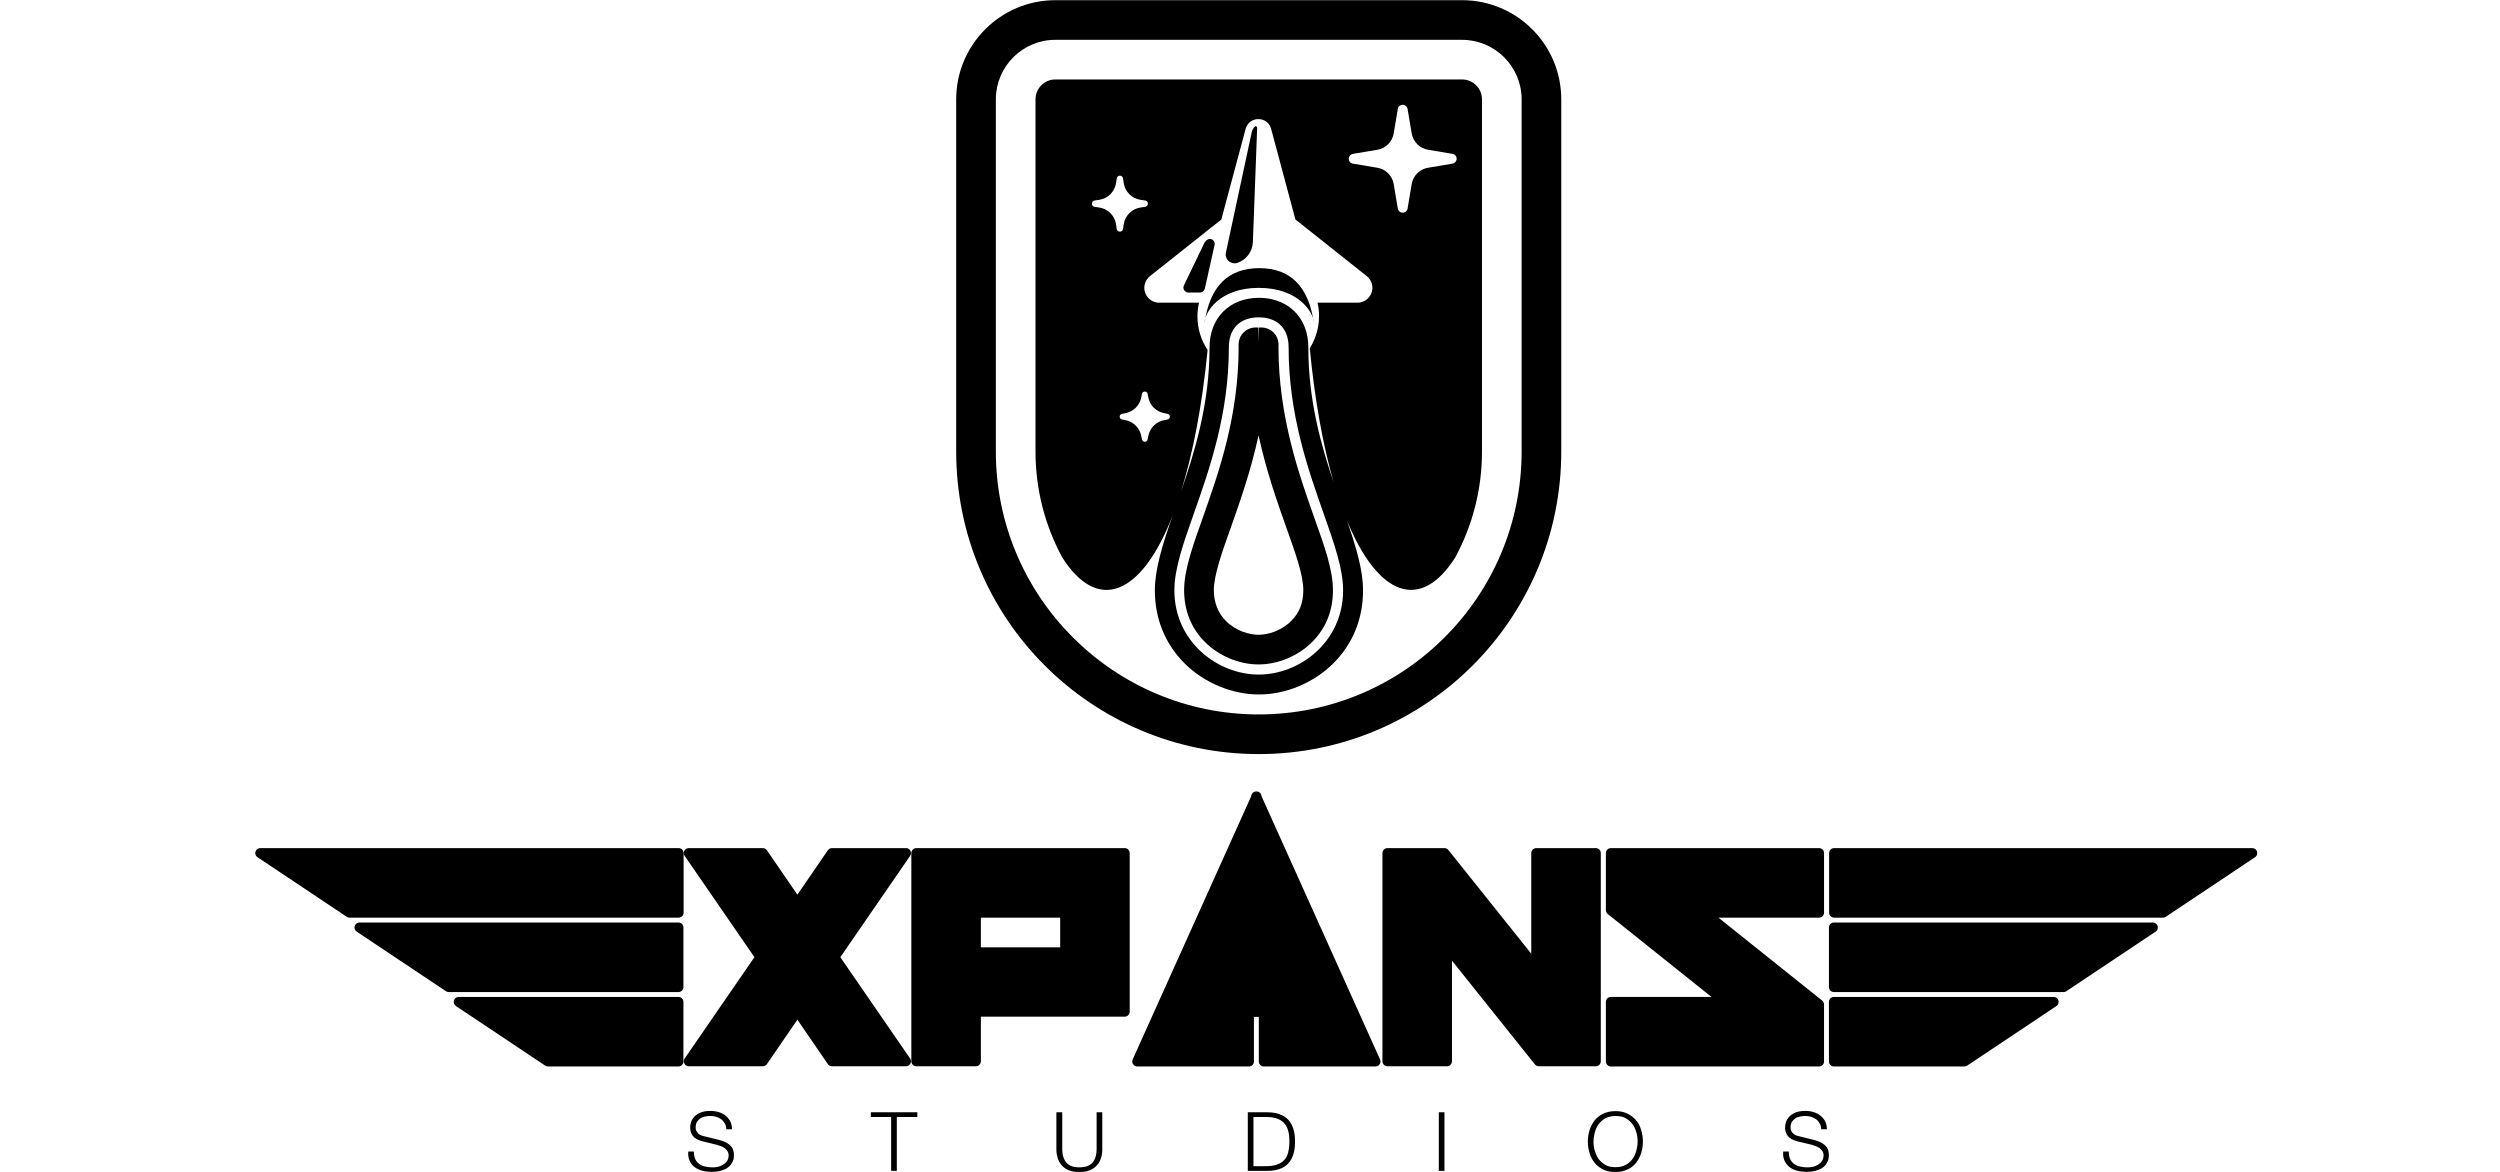 <svg width="128" height="60" viewBox="0 0 128 60" fill="none" xmlns="http://www.w3.org/2000/svg">
<g clip-path="url(#clip0_153_395)">
<path fill-rule="evenodd" clip-rule="evenodd" d="M35.527 58.959C35.527 59.109 35.547 59.239 35.597 59.349C35.647 59.449 35.717 59.539 35.807 59.599C35.897 59.659 35.997 59.709 36.117 59.729C36.237 59.759 36.367 59.769 36.507 59.769C36.587 59.769 36.667 59.759 36.767 59.739C36.857 59.719 36.947 59.679 37.027 59.629C37.107 59.579 37.177 59.519 37.227 59.439C37.277 59.359 37.307 59.269 37.307 59.159C37.307 59.079 37.287 58.999 37.247 58.939C37.207 58.879 37.157 58.829 37.097 58.779C37.037 58.739 36.967 58.699 36.897 58.679C36.827 58.659 36.757 58.629 36.687 58.609L36.017 58.449C35.927 58.429 35.847 58.399 35.767 58.369C35.687 58.339 35.617 58.289 35.547 58.239C35.487 58.179 35.437 58.119 35.397 58.029C35.357 57.939 35.337 57.849 35.337 57.729C35.337 57.659 35.347 57.569 35.377 57.469C35.407 57.369 35.457 57.279 35.537 57.189C35.617 57.099 35.717 57.029 35.857 56.969C35.987 56.909 36.167 56.879 36.377 56.879C36.527 56.879 36.667 56.899 36.797 56.939C36.927 56.979 37.047 57.039 37.147 57.119C37.247 57.199 37.327 57.299 37.387 57.409C37.447 57.529 37.477 57.659 37.477 57.819H37.187C37.187 57.709 37.157 57.599 37.107 57.519C37.057 57.429 36.997 57.359 36.927 57.309C36.857 57.259 36.767 57.209 36.667 57.179C36.567 57.149 36.467 57.139 36.367 57.139C36.267 57.139 36.177 57.149 36.087 57.169C35.997 57.189 35.917 57.219 35.847 57.269C35.777 57.319 35.727 57.379 35.677 57.449C35.637 57.529 35.617 57.619 35.617 57.729C35.617 57.799 35.627 57.859 35.657 57.909C35.687 57.959 35.717 58.009 35.757 58.039C35.797 58.079 35.847 58.109 35.897 58.129C35.947 58.149 36.007 58.169 36.067 58.179L36.797 58.359C36.907 58.389 37.007 58.419 37.097 58.459C37.187 58.499 37.277 58.549 37.347 58.609C37.417 58.669 37.477 58.739 37.517 58.829C37.557 58.919 37.577 59.019 37.577 59.149C37.577 59.179 37.577 59.229 37.567 59.279C37.567 59.339 37.547 59.399 37.517 59.459C37.487 59.519 37.457 59.589 37.407 59.649C37.357 59.709 37.287 59.769 37.207 59.819C37.117 59.869 37.017 59.909 36.887 59.949C36.757 59.979 36.607 59.999 36.437 59.999C36.267 59.999 36.097 59.979 35.947 59.939C35.797 59.899 35.667 59.839 35.557 59.749C35.447 59.669 35.367 59.559 35.307 59.429C35.247 59.299 35.227 59.139 35.237 58.959H35.527ZM44.597 56.949H46.967V57.189H45.917V59.949H45.627V57.189H44.587V56.949H44.597ZM54.097 56.949H54.387V58.809C54.387 58.979 54.407 59.129 54.447 59.249C54.487 59.369 54.547 59.469 54.617 59.549C54.697 59.629 54.787 59.679 54.897 59.719C55.007 59.759 55.127 59.769 55.267 59.769C55.407 59.769 55.527 59.749 55.637 59.719C55.747 59.679 55.837 59.629 55.917 59.549C55.997 59.469 56.047 59.369 56.087 59.249C56.127 59.129 56.147 58.979 56.147 58.809V56.949H56.437V58.869C56.437 59.019 56.417 59.169 56.367 59.309C56.317 59.449 56.257 59.569 56.157 59.669C56.067 59.769 55.947 59.859 55.797 59.919C55.647 59.979 55.467 60.009 55.257 60.009C55.047 60.009 54.877 59.979 54.727 59.919C54.577 59.859 54.457 59.779 54.367 59.669C54.277 59.569 54.207 59.449 54.157 59.309C54.117 59.169 54.087 59.019 54.087 58.869V56.949H54.097ZM63.887 56.949H64.927C65.387 56.959 65.727 57.089 65.957 57.329C66.187 57.579 66.307 57.949 66.307 58.449C66.307 58.949 66.187 59.319 65.957 59.569C65.727 59.819 65.377 59.939 64.927 59.949H63.887V56.949ZM64.177 59.709H64.787C65.007 59.709 65.187 59.689 65.347 59.639C65.507 59.589 65.627 59.519 65.727 59.419C65.827 59.319 65.907 59.189 65.947 59.029C65.987 58.869 66.017 58.679 66.017 58.449C66.017 58.219 65.997 58.029 65.947 57.869C65.897 57.709 65.827 57.579 65.727 57.479C65.627 57.379 65.497 57.309 65.347 57.259C65.187 57.209 65.007 57.189 64.787 57.189H64.177V59.709ZM73.667 56.949H73.957V59.949H73.667V56.949ZM81.587 58.449C81.587 58.609 81.607 58.769 81.657 58.929C81.707 59.089 81.767 59.229 81.857 59.349C81.947 59.469 82.067 59.569 82.207 59.649C82.347 59.729 82.517 59.759 82.717 59.759C82.917 59.759 83.087 59.719 83.227 59.649C83.367 59.569 83.487 59.469 83.577 59.349C83.667 59.229 83.737 59.079 83.777 58.929C83.817 58.769 83.847 58.609 83.847 58.449C83.847 58.289 83.827 58.119 83.777 57.969C83.737 57.809 83.667 57.669 83.577 57.549C83.487 57.429 83.367 57.329 83.227 57.249C83.087 57.169 82.917 57.139 82.717 57.139C82.517 57.139 82.347 57.179 82.207 57.249C82.067 57.329 81.947 57.429 81.857 57.549C81.767 57.669 81.697 57.819 81.657 57.969C81.617 58.119 81.587 58.289 81.587 58.449ZM81.297 58.449C81.297 58.239 81.327 58.049 81.387 57.859C81.447 57.669 81.537 57.509 81.647 57.359C81.767 57.219 81.917 57.099 82.087 57.019C82.257 56.939 82.467 56.889 82.707 56.889C82.947 56.889 83.147 56.929 83.327 57.019C83.507 57.109 83.647 57.219 83.767 57.359C83.887 57.499 83.977 57.669 84.027 57.859C84.087 58.049 84.117 58.249 84.117 58.449C84.117 58.649 84.087 58.849 84.027 59.039C83.967 59.229 83.877 59.389 83.767 59.539C83.647 59.679 83.507 59.799 83.327 59.879C83.147 59.959 82.947 60.009 82.707 60.009C82.467 60.009 82.267 59.969 82.087 59.879C81.907 59.789 81.757 59.679 81.647 59.539C81.537 59.399 81.437 59.229 81.387 59.039C81.327 58.849 81.297 58.649 81.297 58.449ZM91.587 58.959C91.587 59.109 91.607 59.239 91.657 59.349C91.707 59.449 91.777 59.539 91.867 59.599C91.957 59.659 92.057 59.709 92.177 59.729C92.297 59.759 92.427 59.769 92.567 59.769C92.647 59.769 92.727 59.759 92.827 59.739C92.917 59.719 93.007 59.679 93.087 59.629C93.167 59.579 93.237 59.519 93.287 59.439C93.337 59.359 93.367 59.269 93.367 59.159C93.367 59.079 93.347 58.999 93.307 58.939C93.267 58.879 93.217 58.829 93.157 58.779C93.097 58.739 93.027 58.699 92.957 58.679C92.887 58.659 92.817 58.629 92.747 58.609L92.077 58.449C91.987 58.429 91.907 58.399 91.827 58.369C91.747 58.339 91.677 58.289 91.607 58.239C91.547 58.179 91.497 58.119 91.457 58.029C91.417 57.949 91.397 57.849 91.397 57.729C91.397 57.659 91.407 57.569 91.437 57.469C91.467 57.369 91.517 57.279 91.597 57.189C91.677 57.099 91.777 57.029 91.917 56.969C92.047 56.909 92.227 56.879 92.437 56.879C92.587 56.879 92.727 56.899 92.857 56.939C92.987 56.979 93.107 57.039 93.207 57.119C93.307 57.199 93.387 57.299 93.447 57.409C93.507 57.529 93.537 57.659 93.537 57.819H93.247C93.247 57.709 93.217 57.599 93.167 57.519C93.117 57.429 93.057 57.359 92.987 57.309C92.917 57.259 92.827 57.209 92.727 57.179C92.627 57.149 92.527 57.139 92.427 57.139C92.327 57.139 92.237 57.149 92.147 57.169C92.057 57.189 91.977 57.219 91.907 57.269C91.837 57.319 91.787 57.379 91.737 57.449C91.697 57.529 91.677 57.619 91.677 57.729C91.677 57.799 91.687 57.859 91.717 57.909C91.737 57.959 91.777 58.009 91.817 58.039C91.857 58.079 91.907 58.109 91.957 58.129C92.007 58.149 92.067 58.169 92.127 58.179L92.857 58.359C92.967 58.389 93.067 58.419 93.157 58.459C93.247 58.499 93.337 58.549 93.407 58.609C93.477 58.669 93.537 58.739 93.577 58.829C93.617 58.919 93.637 59.019 93.637 59.149C93.637 59.179 93.637 59.229 93.627 59.279C93.627 59.339 93.607 59.399 93.577 59.459C93.547 59.519 93.517 59.589 93.467 59.649C93.417 59.709 93.347 59.769 93.267 59.819C93.177 59.869 93.077 59.909 92.947 59.949C92.817 59.979 92.667 59.999 92.497 59.999C92.327 59.999 92.157 59.979 92.007 59.939C91.857 59.899 91.727 59.839 91.617 59.749C91.507 59.659 91.427 59.559 91.367 59.429C91.307 59.299 91.287 59.139 91.297 58.959H91.587Z" fill="black"/>
<path fill-rule="evenodd" clip-rule="evenodd" d="M34.486 51.549V54.089H28.136L24.326 51.549H34.486ZM104.306 51.549L100.496 54.089H94.146V51.549H104.306ZM38.926 43.929L40.826 46.699L42.726 43.929H45.896L42.406 49.009L45.896 54.089H42.726L40.826 51.319L38.926 54.089H35.756L39.246 49.009L35.756 43.929H38.926ZM92.886 43.929V46.469H86.536L92.886 51.549V54.089H82.726V51.549H89.076L82.726 46.469V43.929H92.886ZM57.336 43.929V51.549H49.716V54.089H47.176V43.929H57.336ZM73.836 43.929L78.916 50.279V43.929H81.456V54.089H78.916L73.836 47.739V54.089H71.296V43.929H73.836ZM64.316 41.389L70.026 54.079H64.946V51.539H63.676V54.079H58.596L64.306 41.389H64.316ZM34.486 47.739V50.279H23.056L19.246 47.739H34.486ZM109.386 47.739L105.576 50.279H94.146V47.739H109.386ZM54.796 46.469H49.716V49.009H54.796V46.469ZM34.486 43.929V46.469H17.976L14.166 43.929H34.486ZM114.466 43.929L110.656 46.469H94.156V43.929H114.466Z" fill="black" stroke="black" stroke-width="0.55" stroke-miterlimit="10"/>
<path fill-rule="evenodd" clip-rule="evenodd" d="M34.736 51.298V54.348H28.056L23.486 51.298H34.736ZM105.146 51.298L100.576 54.348H93.896V51.298H105.146ZM42.596 43.678H46.386L42.716 49.008L46.386 54.338H42.596L40.826 51.758L39.056 54.338H35.266L38.936 49.008L35.266 43.678H39.056L40.826 46.258L42.596 43.678ZM93.136 43.678V46.728H87.256L93.136 51.428V54.348H82.476V51.298H88.356L82.476 46.598V43.678H93.136ZM57.586 43.678V51.798H49.966V54.338H46.916V43.678H57.586ZM54.536 46.728H49.966V48.758H54.536V46.728ZM73.956 43.678L78.656 49.558V43.678H81.706V54.338H78.786L74.086 48.458V54.338H71.036V43.678H73.956ZM64.316 40.778L70.426 54.348H64.706V51.808H63.946V54.348H58.226L64.336 40.778H64.316ZM34.736 47.488V50.538H22.976L18.406 47.488H34.736ZM110.226 47.488L105.656 50.538H93.896V47.488H110.226ZM34.746 43.678V46.728H17.896L13.326 43.678H34.746ZM93.906 43.678H115.316L110.746 46.728H93.906V43.678Z" fill="black" stroke="black" stroke-width="0.51" stroke-linejoin="round"/>
<path fill-rule="evenodd" clip-rule="evenodd" d="M61.717 12.379C61.767 12.269 61.887 12.219 61.997 12.239C62.137 12.269 62.217 12.409 62.187 12.539L61.687 14.779C61.657 14.899 61.557 14.979 61.437 14.979H60.847C60.847 14.979 60.767 14.979 60.737 14.949C60.607 14.889 60.557 14.739 60.617 14.609L61.697 12.369L61.717 12.379ZM64.297 6.459C64.297 6.459 64.367 6.489 64.367 6.529L64.147 12.399C64.127 12.879 63.817 13.299 63.357 13.459C63.277 13.489 63.197 13.489 63.117 13.469C62.867 13.419 62.707 13.169 62.767 12.929L64.087 6.779C64.107 6.669 64.167 6.559 64.247 6.479C64.257 6.469 64.277 6.459 64.297 6.459Z" fill="black"/>
<path fill-rule="evenodd" clip-rule="evenodd" d="M64.446 14.739C62.416 14.739 61.676 16.009 61.676 16.518C61.946 14.659 62.886 13.729 64.476 13.729C66.066 13.729 66.996 14.659 67.266 16.518C67.266 16.009 66.486 14.739 64.456 14.739H64.446Z" fill="black"/>
<path fill-rule="evenodd" clip-rule="evenodd" d="M74.857 0.009H54.037C51.227 0.009 48.957 2.289 48.957 5.089V23.119C48.957 31.679 55.887 38.609 64.447 38.609C73.007 38.609 79.937 31.669 79.937 23.119V5.089C79.937 2.279 77.657 0.009 74.857 0.009ZM77.907 23.119C77.907 30.549 71.877 36.579 64.447 36.579C57.017 36.579 50.987 30.549 50.987 23.119V5.089C50.987 3.409 52.347 2.039 54.037 2.039H74.857C76.537 2.039 77.907 3.399 77.907 5.089V23.119Z" fill="black"/>
<path fill-rule="evenodd" clip-rule="evenodd" d="M67.274 26.456C66.507 24.286 65.457 21.313 65.458 17.766C65.464 17.651 65.483 17.301 65.208 17.025C64.929 16.743 64.578 16.762 64.442 16.77L64.447 17.53L64.414 16.769C64.296 16.761 63.945 16.744 63.669 17.022C63.391 17.301 63.41 17.651 63.417 17.779C63.417 21.312 62.409 24.164 61.601 26.453C61.079 27.916 60.627 29.18 60.627 30.219C60.627 31.258 60.994 32.172 61.689 32.867C62.411 33.588 63.438 34.019 64.437 34.019C65.436 34.019 66.463 33.588 67.185 32.867C67.89 32.162 68.247 31.271 68.247 30.219C68.247 29.181 67.82 27.986 67.325 26.602L67.274 26.456ZM66.111 31.792C65.59 32.313 64.904 32.5 64.438 32.5C63.972 32.5 63.287 32.314 62.766 31.792C62.362 31.388 62.148 30.844 62.148 30.219C62.148 29.444 62.578 28.24 63.035 26.962C63.493 25.667 64.046 24.099 64.438 22.289C64.83 24.1 65.384 25.668 65.842 26.965L65.896 27.114C66.342 28.364 66.729 29.444 66.729 30.219C66.729 30.871 66.532 31.371 66.111 31.792Z" fill="black"/>
<path fill-rule="evenodd" clip-rule="evenodd" d="M74.858 4.068H54.038C53.468 4.068 53.018 4.528 53.018 5.088V23.118C53.018 25.078 53.513 26.923 54.384 28.535C56.191 31.389 58.436 30.526 60.043 26.386C59.505 27.926 59.129 29.15 59.129 30.227C59.129 31.677 59.652 32.965 60.641 33.955C61.644 34.958 63.072 35.557 64.458 35.557C65.844 35.557 67.272 34.958 68.275 33.955C69.265 32.965 69.788 31.676 69.788 30.227C69.788 29.213 69.452 28.065 68.964 26.648C70.563 30.557 72.745 31.326 74.512 28.535C75.382 26.922 75.878 25.078 75.878 23.117V5.088C75.878 4.518 75.418 4.068 74.858 4.068ZM57.178 11.728L57.138 11.468C57.068 11.038 56.728 10.698 56.298 10.628L56.038 10.588C55.948 10.578 55.888 10.488 55.908 10.398C55.918 10.328 55.978 10.278 56.038 10.268L56.298 10.228C56.728 10.158 57.068 9.818 57.138 9.388L57.178 9.128C57.188 9.038 57.278 8.978 57.368 8.998C57.438 9.008 57.488 9.068 57.498 9.128L57.538 9.388C57.608 9.818 57.948 10.158 58.378 10.228L58.638 10.268C58.728 10.278 58.788 10.368 58.768 10.458C58.758 10.528 58.698 10.578 58.638 10.588L58.378 10.628C57.948 10.698 57.608 11.038 57.538 11.468L57.498 11.728C57.488 11.818 57.398 11.878 57.308 11.858C57.238 11.848 57.188 11.788 57.178 11.728ZM59.778 21.478L59.628 21.508C59.198 21.578 58.858 21.918 58.788 22.348L58.758 22.498C58.748 22.578 58.668 22.628 58.588 22.618C58.528 22.608 58.478 22.558 58.468 22.498L58.438 22.348C58.368 21.918 58.028 21.578 57.598 21.508L57.448 21.478C57.368 21.468 57.318 21.388 57.328 21.308C57.338 21.248 57.388 21.198 57.448 21.188L57.598 21.158C58.028 21.088 58.368 20.748 58.438 20.318L58.468 20.168C58.478 20.088 58.558 20.038 58.638 20.048C58.698 20.058 58.748 20.108 58.758 20.168L58.788 20.318C58.858 20.748 59.198 21.088 59.628 21.158L59.778 21.188C59.858 21.198 59.908 21.278 59.898 21.358C59.888 21.418 59.838 21.468 59.778 21.478ZM64.447 34.538C62.37 34.538 60.128 32.887 60.128 30.218C60.128 29.121 60.591 27.807 61.128 26.284C61.925 24.023 62.918 21.21 62.918 17.778C62.918 16.82 63.49 16.248 64.447 16.248C65.404 16.248 65.977 16.82 65.977 17.778C65.977 21.21 66.969 24.024 67.767 26.284C68.303 27.806 68.767 29.121 68.767 30.218C68.767 32.886 66.525 34.538 64.447 34.538ZM70.098 15.208C69.958 15.388 69.738 15.498 69.498 15.498H67.458C67.647 16.327 67.482 17.159 67.06 17.835C67.323 20.552 67.748 22.84 68.28 24.683C67.625 22.759 66.987 20.481 66.987 17.788C66.987 17.045 66.745 16.41 66.285 15.95C65.967 15.632 65.393 15.254 64.468 15.248H64.448C63.715 15.252 63.087 15.495 62.631 15.95C62.172 16.41 61.929 17.045 61.929 17.788C61.929 20.69 61.167 23.147 60.463 25.181C61.06 23.274 61.542 20.856 61.829 17.918C61.502 17.425 61.309 16.835 61.309 16.198C61.309 15.968 61.339 15.728 61.389 15.498H59.349C58.929 15.498 58.589 15.158 58.589 14.738C58.589 14.508 58.699 14.288 58.879 14.138L62.469 11.288C62.469 11.288 62.509 11.258 62.529 11.248L63.779 6.588C63.859 6.298 64.119 6.098 64.419 6.098H64.439C64.739 6.098 64.999 6.298 65.079 6.588L66.329 11.248C66.329 11.248 66.369 11.278 66.389 11.288L69.979 14.138C70.309 14.398 70.368 14.878 70.098 15.208ZM74.368 8.378L73.118 8.588C72.688 8.658 72.348 8.998 72.278 9.428L72.068 10.678C72.048 10.818 71.918 10.908 71.778 10.888C71.668 10.868 71.588 10.788 71.568 10.678L71.358 9.428C71.288 8.998 70.948 8.658 70.518 8.588L69.268 8.378C69.128 8.358 69.038 8.228 69.058 8.088C69.078 7.978 69.158 7.898 69.268 7.878L70.518 7.668C70.948 7.598 71.288 7.258 71.358 6.828L71.568 5.578C71.588 5.438 71.718 5.348 71.858 5.368C71.968 5.388 72.048 5.468 72.068 5.578L72.278 6.828C72.348 7.258 72.688 7.598 73.118 7.668L74.368 7.878C74.508 7.898 74.598 8.028 74.578 8.168C74.558 8.278 74.478 8.358 74.368 8.378Z" fill="black"/>
</g>
<defs>
<clipPath id="clip0_153_395">
<rect width="128" height="60" fill="white"/>
</clipPath>
</defs>
</svg>
